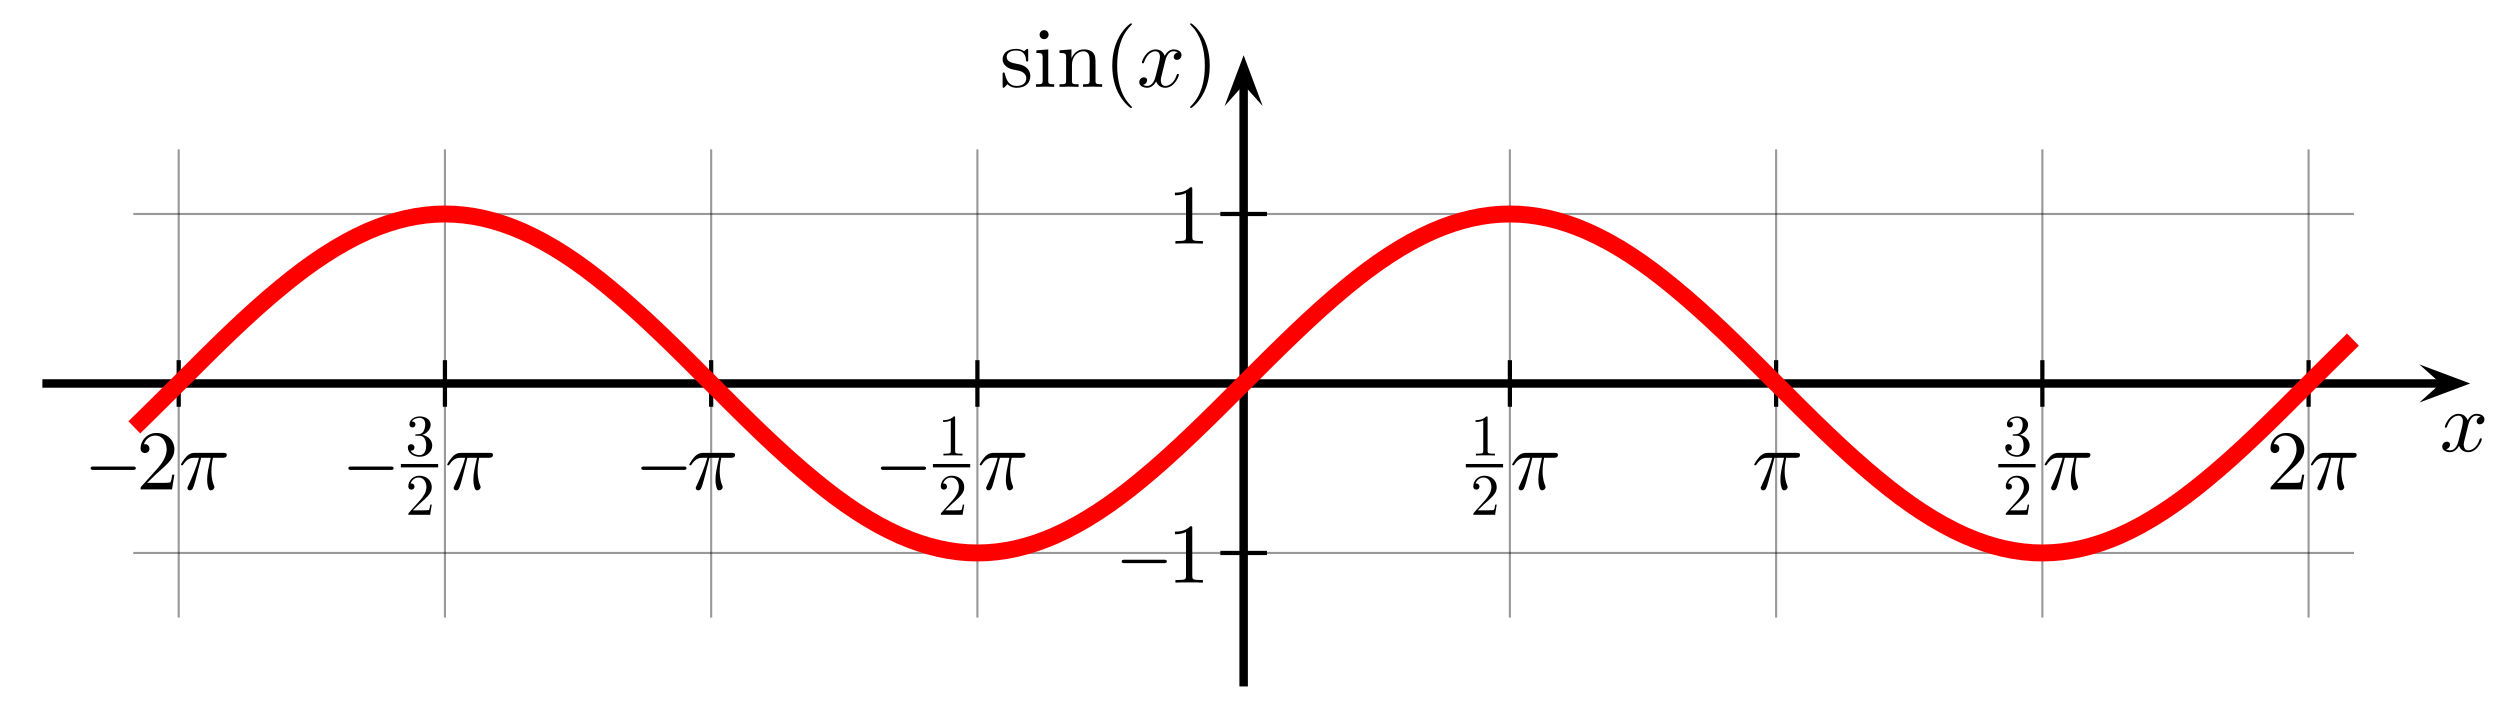 <?xml version="1.0" encoding="UTF-8" standalone="no"?>
<svg id="sine"
   version="1.1"
   baseProfile="full"
   xmlns="http://www.w3.org/2000/svg"
   xmlns:xlink="http://www.w3.org/1999/xlink"
   xmlns:ev="http://www.w3.org/2001/xml-events"
   width="590"
   height="166">

  <title>Sine.svg - a nice plot of the sine function</title>
  <desc>
     Sine(sin)-function
     from Wikimedia Commons
     plot-range: -25/12pi to 25/12pi
     plotted with three different cubic bezier-curves
     the bezier-controll-points are calculated to give a very accurate result.
     symbols in "Computer Modern" (TeX) font embedded
     created with a plain text editor using GNU/Linux

     about: http://commons.wikimedia.org/wiki/Image:Sine.svg
     source: http://commons.wikimedia.org/
     rights: GNU Free Documentation license,
             Creative Commons Attribution ShareAlike license
  </desc>

  <defs>
    <!-- pstricks-style arrow, zoom 1.5 -->
    <marker id="Arrow" refX="2.52" refY="2.25" markerUnits="strokeWidth"
       markerWidth="6" markerHeight="4.5" orient="auto">
      <path d="M 2.52 2.25 L 0 4.5 L 6 2.25 L 0 0 z" />
    </marker>

    <line id="xgridline" x1="0" x2="0" y1="55" y2="-55" stroke="black"
       stroke-width="0.5" stroke-linecap="square" opacity="0.4" />
    <line id="ygridline" x1="-261.799" x2="261.799" y1="0" y2="-0" 
       stroke="black" stroke-width="0.5" stroke-linecap="square"
       opacity="0.4"/>
    <line id="xtick" x1="0" x2="0" y1="5" y2="-5" stroke="black"
       stroke-width="1" stroke-linecap="square" opacity="1" />
    <line id="ytick" x1="-5" x2="5" y1="0" y2="-0" stroke="black"
       stroke-width="1" stroke-linecap="square" opacity="1" />

    <!-- now the used chars in "Computer Modern" font. They are implemented
         as plain paths and not as glyphs just because it didn't work -->

    <!-- s: horiz-adv-x="394.4"-->
    <path id="s"
       d="M 33 0 m 175 194 c 22 -4 104 -20 104 -92 c 0 -51 -35 -91 -113 -91
          c -84 0 -120 57 -139 142 c -3 13 -4 17 -14 17 c -13 0 -13 -7 -13 -25
          v -132 c 0 -17 0 -24 11 -24 c 5 0 6 1 25 20 c 2 2 2 4 20 23
          c 44 -42 89 -43 110 -43 c 115 0 161 67 161 139 c 0 53 -30 83 -42 95
          c -33 32 -72 40 -114 48 c -56 11 -123 24 -123 82 c 0 35 26 76 112 76
          c 110 0 115 -90 117 -121 c 1 -9 10 -9 12 -9 c 13 0 13 5 13 24 v 101
          c 0 17 0 24 -11 24 c -5 0 -7 0 -20 -12 c -3 -4 -13 -13 -17 -16
          c -38 28 -79 28 -94 28 c -122 0 -160 -67 -160 -123
          c 0 -35 16 -63 43 -85 c 32 -26 60 -32 132 -46 z"/>
    <!-- i: horiz-adv-x="277.8"-->
    <path id="i"
       d="M 33 0 m 144 442 l -140 -11 v -31 c 65 0 74 -6 74 -55 v -269
          c 0 -45 -11 -45 -78 -45 v -31 c 32 1 86 3 110 3 c 35 0 70 -2 104 -3
          v 31 c -66 0 -70 5 -70 44 z M 177 75 m 4 541 c 0 32 -25 53 -53 53
          c -31 0 -53 -27 -53 -53 c 0 -27 22 -53 53 -53 c 28 0 53 21 53 53 z"/>
    <!-- n: horiz-adv-x="555.6"-->
    <path id="n"
       d="M 32 0 m 78 344 v -268 c 0 -45 -11 -45 -78 -45 v -31
          c 35 1 86 3 113 3 c 26 0 78 -2 112 -3 v 31 c -67 0 -78 0 -78 45 v 184
          c 0 104 71 160 135 160 c 63 0 74 -54 74 -111 v -233
          c 0 -45 -11 -45 -78 -45 v -31 c 35 1 86 3 113 3 c 26 0 78 -2 112 -3
          v 31 c -52 0 -77 0 -78 30 v 191 c 0 86 0 117 -31 153
          c -14 17 -47 37 -105 37 c -73 0 -120 -43 -148 -105 v 105 l -141 -11
          v -31 c 70 0 78 -7 78 -56 z"/>
    <!-- (: horiz-adv-x="388.9"-->
    <path id="parleft"
       d="M 99 0 m 232 -240 c 0 3 0 5 -17 22 c -125 126 -157 315 -157 468
          c 0 174 38 348 161 473 c 13 12 13 14 13 17 c 0 7 -4 10 -10 10
          c -10 0 -100 -68 -159 -195 c -51 -110 -63 -221 -63 -305
          c 0 -78 11 -199 66 -312 c 60 -123 146 -188 156 -188 c 6 0 10 3 10 10
          z"/>
    <!-- ): horiz-adv-x="388.9"-->
    <path id="parright"
       d="M 57 0 m 232 250 c 0 78 -11 199 -66 312 c -60 123 -146 188 -156 188
          c -6 0 -10 -4 -10 -10 c 0 -3 0 -5 19 -23 c 98 -99 155 -258 155 -467
          c 0 -171 -37 -347 -161 -473 c -13 -12 -13 -14 -13 -17
          c 0 -6 4 -10 10 -10 c 10 0 100 68 159 195 c 51 110 63 221 63 305 z"/>
    <!-- x: horiz-adv-x="527.8"-->
    <path id="x"
       d="M 29 0 m 305 302 c 6 26 29 118 99 118 c 5 0 29 0 50 -13
          c -28 -5 -48 -30 -48 -54 c 0 -16 11 -35 38 -35 c 22 0 54 18 54 58
          c 0 52 -59 66 -93 66 c -58 0 -93 -53 -105 -76 c -25 66 -79 76 -108 76
          c -104 0 -161 -129 -161 -154 c 0 -10 10 -10 12 -10 c 8 0 11 2 13 11
          c 34 106 100 131 134 131 c 19 0 54 -9 54 -67 c 0 -31 -17 -98 -54 -238
          c -16 -62 -51 -104 -95 -104 c -6 0 -29 0 -50 13 c 25 5 47 26 47 54
          c 0 27 -22 35 -37 35 c -30 0 -55 -26 -55 -58 c 0 -46 50 -66 94 -66
          c 66 0 102 70 105 76 c 12 -37 48 -76 108 -76 c 103 0 160 129 160 154
          c 0 10 -9 10 -12 10 c -9 0 -11 -4 -13 -11
          c -33 -107 -101 -131 -133 -131 c -39 0 -55 32 -55 66
          c 0 22 6 44 17 88 z"/>
    <!-- pi: horiz-adv-x="570"-->
    <path id="pi"
       d="M 27 0 m 238 373 h 113 c -33 -148 -42 -191 -42 -258
          c 0 -15 0 -42 8 -76 c 10 -44 21 -50 36 -50 c 20 0 41 18 41 38
          c 0 6 0 8 -6 22 c -29 72 -29 137 -29 165 c 0 53 7 107 18 159 h 114
          c 13 0 49 0 49 34 c 0 24 -21 24 -40 24 h -335 c -22 0 -60 0 -104 -47
          c -35 -39 -61 -85 -61 -90 c 0 -1 0 -10 12 -10 c 8 0 10 4 16 12
          c 49 77 107 77 127 77 h 57 c -32 -121 -86 -242 -128 -333
          c -8 -15 -8 -17 -8 -24 c 0 -19 16 -27 29 -27 c 30 0 38 28 50 65
          c 14 46 14 48 27 98 z"/>
    <!-- minus: horiz-adv-x="700"-->
    <path id="minus"
       d="M 83 0 m 578 230 c 14 0 33 0 33 20 c 0 20 -19 20 -33 20 h -467.2
          c -14 0 -33 0 -33 -20 c 0 -20 19 -20 33 -20 z"/>
    <!-- 1: horiz-adv-x="500"-->
    <path id="one"
       d="M 89 0 m 205 640 c 0 24 0 26 -23 26 c -62 -64 -150 -64 -182 -64 v -31
          c 20 0 79 0 131 26 v -518 c 0 -36 -3 -48 -93 -48 h -32 v -31
          c 35 3 122 3 162 3 c 40 0 127 0 162 -3 v 31 h -32
          c -90 0 -93 11 -93 48 z"/>
    <!-- 2: horiz-adv-x="500"-->
    <path id="two"
       d="M 50 0 m 399 174 h -25 c -5 -30 -12 -74 -22 -89 c -7 -8 -73 -8 -95 -8
          h -180 l 106 103 c 156 138 216 192 216 292 c 0 114 -90 194 -212 194
          c -113 0 -187 -92 -187 -181 c 0 -56 50 -56 53 -56 c 17 0 52 12 52 53
          c 0 26 -18 52 -53 52 c -8 0 -10 0 -13 -1 c 23 65 77 102 135 102
          c 91 0 134 -81 134 -163 c 0 -80 -50 -159 -105 -221 l -192 -214
          c -11 -11 -11 -13 -11 -37 h 371 z"/>
    <!-- 3: horiz-adv-x="500"-->
    <path id="three"
       d="M 42 0 m 248 352 c 82 27 140 97 140 176 c 0 82 -88 138 -184 138
          c -101 0 -177 -60 -177 -136 c 0 -33 22 -52 51 -52 c 31 0 51 22 51 51
          c 0 50 -47 50 -62 50 c 31 49 97 62 133 62 c 41 0 96 -22 96 -112
          c 0 -12 -2 -70 -28 -114 c -30 -48 -64 -51 -89 -52
          c -8 -1 -32 -3 -39 -3 c -8 -1 -15 -2 -15 -12 c 0 -11 7 -11 24 -11
          h 44 c 82 0 119 -68 119 -166 c 0 -136 -69 -165 -113 -165
          c -43 0 -118 17 -153 76 c 35 -5 66 17 66 55 c 0 36 -27 56 -56 56
          c -24 0 -56 -14 -56 -58 c 0 -91 93 -157 202 -157
          c 122 0 213 91 213 193 c 0 82 -63 160 -167 181 z"/>
  </defs>



  <rect id="background" x="0" y="0" width="590" height="166" fill="white"/>

  <g transform="translate(293.5, 90.5)">
    <!-- grid -->
    <use xlink:href="#xgridline" x="-251.327" y="0" />
    <use xlink:href="#xgridline" x="-188.496" y="0" />
    <use xlink:href="#xgridline" x="-125.664" y="0" />
    <use xlink:href="#xgridline" x="-62.832" y="0" />
    <use xlink:href="#xgridline" x="62.832" y="0" />
    <use xlink:href="#xgridline" x="125.664" y="0" />
    <use xlink:href="#xgridline" x="188.496" y="0" />
    <use xlink:href="#xgridline" x="251.327" y="0" />
    <use xlink:href="#ygridline" x="0" y="40" />
    <use xlink:href="#ygridline" x="0" y="-40" />

    <!-- ticks -->
    <use xlink:href="#xtick" x="-251.327" y="0" />
    <use xlink:href="#xtick" x="-188.496" y="0" />
    <use xlink:href="#xtick" x="-125.664" y="0" />
    <use xlink:href="#xtick" x="-62.832" y="0" />
    <use xlink:href="#xtick" x="62.832" y="0" />
    <use xlink:href="#xtick" x="125.664" y="0" />
    <use xlink:href="#xtick" x="188.496" y="0" />
    <use xlink:href="#xtick" x="251.327" y="0" />
    <use xlink:href="#ytick" x="0" y="40" />
    <use xlink:href="#ytick" x="0" y="-40" />

    <!-- axes -->
    <line id="x-axis" x1="-282.5" x2="282.5" y1="0" y2="0" stroke="black"
       stroke-width="2" stroke-linecap="square" marker-end="url(#Arrow)" />
    <line id="y-axis" x1="0" x2="0" y1="70.5" y2="-70.5" stroke="black"
       stroke-width="2" stroke-linecap="square" marker-end="url(#Arrow)" />

    <!-- labels -->
    <g id="xl" transform="translate(288,16) scale(0.02,-0.02)">
      <use xlink:href="#x" x="-285.75" y="0" />
    </g>
    <g id="sinx" transform="translate(-6,-70) scale(0.02,-0.02)">
      <use xlink:href="#s" x="-2577.1" y="0" />
      <use xlink:href="#i" x="-2182.7" y="0" />
      <use xlink:href="#n" x="-1904.9" y="0" />
      <use xlink:href="#parleft" x="-1349.3" y="0" />
      <use xlink:href="#x" x="-960.4" y="0" />
      <use xlink:href="#parright" x="-388.9" y="0" />
    </g>
    <g id="xlabels" transform="translate(0,25)">
      <g id="xm2pi" transform="translate(-251.327,0) scale(0.02,-0.02)">
        <use xlink:href="#minus" x="-1200" y="0" />
        <use xlink:href="#two" x="-500" y="0" />
        <use xlink:href="#pi" x="0" y="0" />
      </g>
      <g id="xm32pi" transform="translate(-188.496,0) scale(0.02,-0.02)">
        <use xlink:href="#minus" x="-1300" y="0" />
        <path d="M -500,280 h 400" stroke="black"
           stroke-width="40" stroke-linecap="square" />
        <use xlink:href="#three" x="-673.3" y="0"
           transform="translate(0,400) scale(0.693,0.693)" />
        <use xlink:href="#two" x="-673.3" y="0"
           transform="translate(0,-300) scale(0.693,0.693)" />
        <use xlink:href="#pi" x="0" y="0" />
      </g>
      <g id="xmpi" transform="translate(-125.664,0) scale(0.02,-0.02)">
        <use xlink:href="#minus" x="-985" y="0" />
        <use xlink:href="#pi" x="-285" y="0" />
      </g>
      <g id="xm12pi" transform="translate(-62.832,0) scale(0.02,-0.02)">
        <use xlink:href="#minus" x="-1300" y="0" />
        <path d="M -505,280 h 400" stroke="black"
           stroke-width="40" stroke-linecap="square" />
        <use xlink:href="#one" x="-673.3" y="0"
           transform="translate(0,400) scale(0.693,0.693)" />
        <use xlink:href="#two" x="-673.3" y="0"
           transform="translate(0,-300) scale(0.693,0.693)" />
        <use xlink:href="#pi" x="0" y="0" />
      </g>
      <g id="x12pi" transform="translate(62.832,0) scale(0.02,-0.02)">
        <path d="M -500,280 h 400" stroke="black"
           stroke-width="40" stroke-linecap="square" />
        <use xlink:href="#one" x="-673.3" y="0"
           transform="translate(0,400) scale(0.693,0.693)" />
        <use xlink:href="#two" x="-673.3" y="0"
           transform="translate(0,-300) scale(0.693,0.693)" />
        <use xlink:href="#pi" x="0" y="0" />
      </g>
      <g id="xpi" transform="translate(125.664,0) scale(0.02,-0.02)">
        <use xlink:href="#pi" x="-285" y="0" />
      </g>
      <g id="x32pi" transform="translate(188.496,0) scale(0.02,-0.02)">
        <path d="M -500,280 h 400" stroke="black"
           stroke-width="40" stroke-linecap="square" />
        <use xlink:href="#three" x="-673.3" y="0"
           transform="translate(0,400) scale(0.693,0.693)" />
        <use xlink:href="#two" x="-673.3" y="0"
           transform="translate(0,-300) scale(0.693,0.693)" />
        <use xlink:href="#pi" x="0" y="0" />
      </g>
      <g id="x2pi" transform="translate(251.327,0) scale(0.02,-0.02)">
        <use xlink:href="#two" x="-500" y="0" />
        <use xlink:href="#pi" x="0" y="0" />
      </g>
    </g>
    <g id="ylabels" transform="translate(-8,7)">
      <g id="y1" transform="translate(0,-40) scale(0.02,-0.02)">
        <use xlink:href="#one" x="-500" y="0" />
      </g>
      <g id="ym1" transform="translate(0,40) scale(0.02,-0.02)">
        <use xlink:href="#minus" x="-1200" y="0" />
        <use xlink:href="#one" x="-500" y="0" />
      </g>
    </g>

    <!-- the controll points lie on the tangents of the function.
         they are furthermore positioned in a way to minimize the average
         quadratic distance between the bezier-curve and the function. -->
         
    <!-- sine curve -->
    <g transform="scale(40, -40)">
      <path id="sine-curve" fill="none" stroke="red"
         stroke-width="0.1px" stroke-linecap="butt"
         d="M -6.545,-0.259
            C -6.458,-0.174 -6.37,-0.087 -6.283,0
            C -6.081,0.202 -5.88,0.404 -5.674,0.572
            C -5.508,0.709 -5.34,0.822 -5.168,0.898
            C -5.017,0.964 -4.866,1 -4.712,1
            C -4.558,1 -4.408,0.964 -4.257,0.898
            C -4.085,0.822 -3.917,0.709 -3.751,0.572
            C -3.545,0.404 -3.343,0.202 -3.142,0
            C -2.94,-0.202 -2.738,-0.404 -2.532,-0.572
            C -2.366,-0.709 -2.199,-0.822 -2.026,-0.898
            C -1.875,-0.964 -1.725,-1 -1.571,-1
            C -1.417,-1 -1.266,-0.964 -1.115,-0.898
            C -0.943,-0.822 -0.775,-0.709 -0.609,-0.572
            C -0.404,-0.404 -0.202,-0.202 0,0
            C 0.202,0.202 0.404,0.404 0.609,0.572
            C 0.775,0.709 0.943,0.822 1.115,0.898
            C 1.266,0.964 1.417,1 1.571,1
            C 1.725,1 1.875,0.964 2.026,0.898
            C 2.199,0.822 2.366,0.709 2.532,0.572
            C 2.738,0.404 2.94,0.202 3.142,0
            C 3.343,-0.202 3.545,-0.404 3.751,-0.572
            C 3.917,-0.709 4.085,-0.822 4.257,-0.898
            C 4.408,-0.964 4.558,-1 4.712,-1
            C 4.866,-1 5.017,-0.964 5.168,-0.898
            C 5.34,-0.822 5.508,-0.709 5.674,-0.572
            C 5.88,-0.404 6.081,-0.202 6.283,0
            C 6.37,0.087 6.458,0.174 6.545,0.259" />
    </g>
  </g>
</svg>

